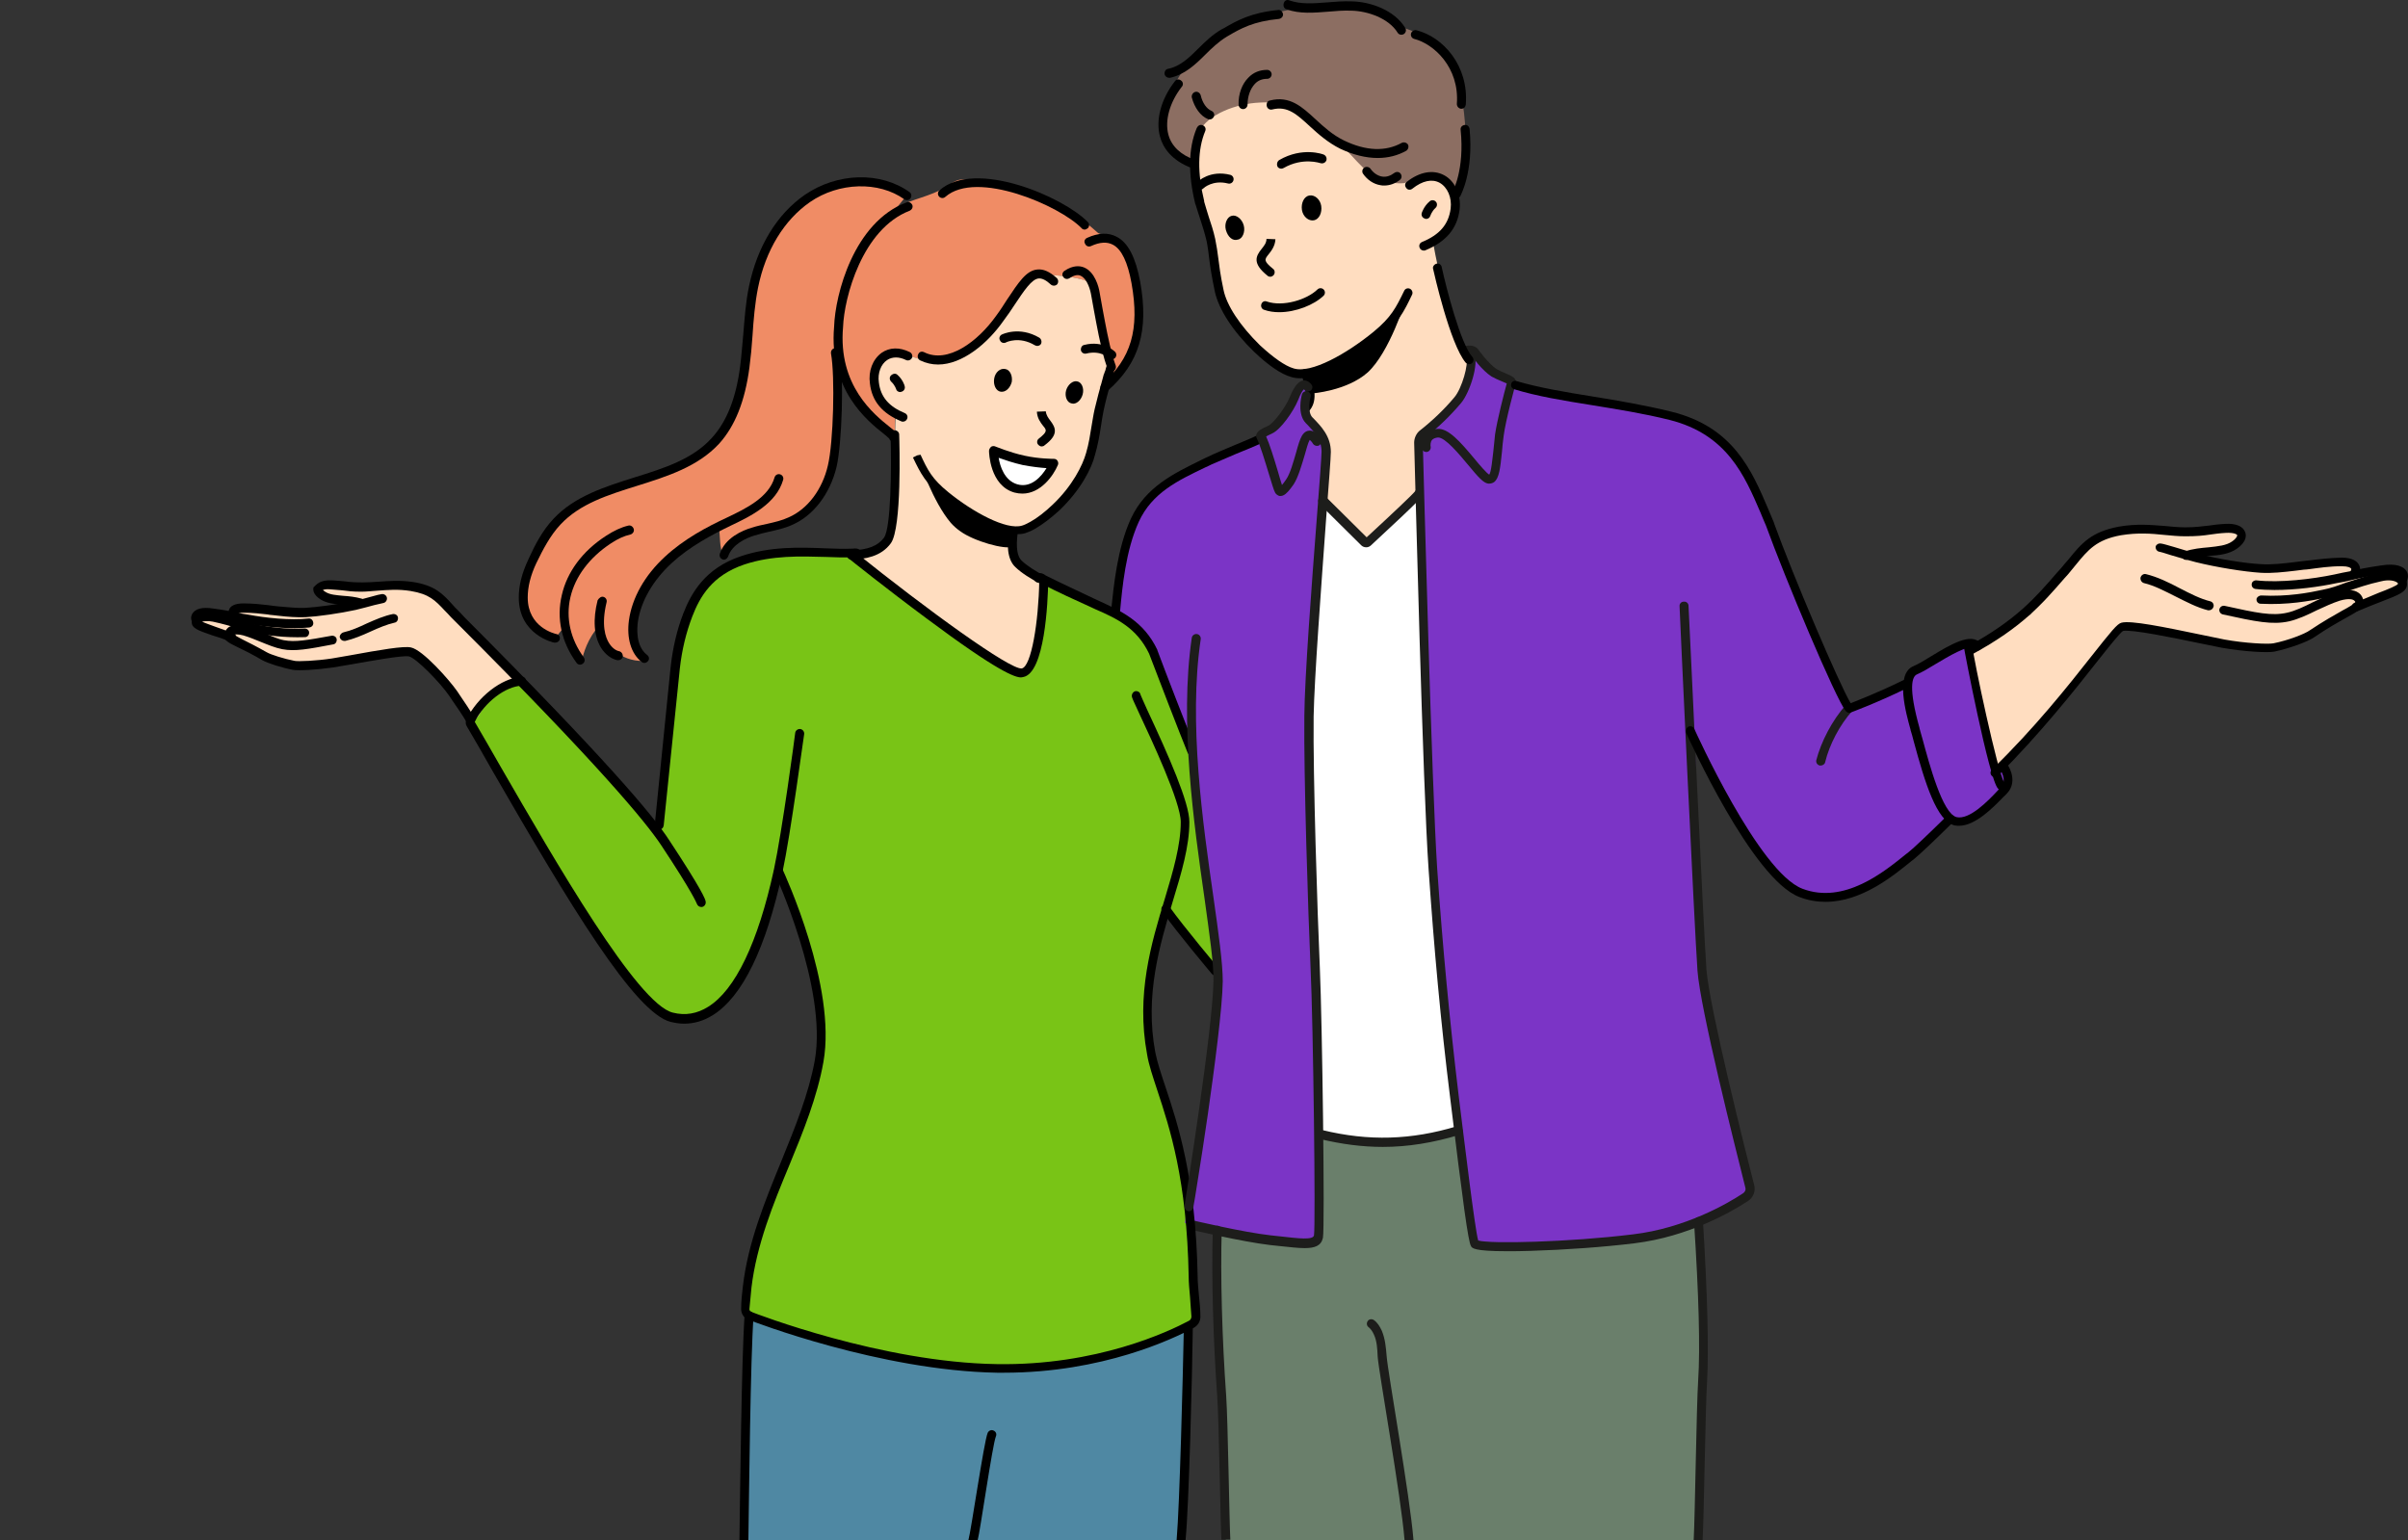 <?xml version="1.0" encoding="utf-8"?>
<!-- Generator: Adobe Illustrator 26.5.0, SVG Export Plug-In . SVG Version: 6.00 Build 0)  -->
<svg version="1.1" id="圖層_1" xmlns="http://www.w3.org/2000/svg" xmlns:xlink="http://www.w3.org/1999/xlink" x="0px" y="0px"
	 viewBox="0 0 699.5 447.5" style="enable-background:new 0 0 699.5 447.5;" xml:space="preserve">
<rect x="0" y="0" width="699.5" height="447.5" fill="#333333" stroke="none"/>
<style type="text/css">
	.st0{fill:#4F88A3;}
	.st1{fill:#79C416;}
	.st2{fill:#6A7F6B;}
	.st3{fill:#7B34C6;}
	.st4{fill:#FFDDC0;}
	.st5{fill-rule:evenodd;clip-rule:evenodd;fill:#8C6E62;}
	.st6{fill:#FFFFFF;}
	.st7{fill-rule:evenodd;clip-rule:evenodd;}
	.st8{fill:#1D1D1B;}
	.st9{fill:#F08C65;}
	.st10{fill-rule:evenodd;clip-rule:evenodd;fill:#FFFFFF;}
</style>
<g>
	<g>
		<g>
			<path class="st0" d="M217.6,382.2c0.1,0,0.1,0.1,0.2,0.1c2.1,0.8,38.3,14.7,71.8,15.3c27.1,0.5,47.3-8.2,54.8-11.9l0.9,0
				c-0.2,14.7-1.1,51.1-2.1,61.7H216.1C216.2,434.1,216.7,394.6,217.6,382.2L217.6,382.2z"/>
			<path class="st1" d="M145.6,200.6c1.6-1.3,4.9-1.5,6.9-2.3c0.4,0.5,1.6,1.9,3.9,4.1c1.1,1,2.2,2,3.3,3c1.2,1.1,1.5,2.4,2.6,3.5
				c2.6,2.6,5.9,6.2,8.5,9c1.3,1.4,2.9,1.8,4.1,3.3c1.2,1.5,2.5,3,3.7,4.5c1.3,1.5,2.6,3,3.9,4.4c0.6,0.7,1.3,1.4,1.9,2.1
				c0.5,0.5,1,1,1.5,1.5c1.3,1.5,2.2,3.3,3.6,4.8c0.4,0.4,1.1,1.1,1.8,0.9c0,0,0,0,0,0l3.4-33c0-0.2-0.1-0.5-0.1-0.7l0.2,0l1.2-11.6
				c0.5-5.3,1.7-10.4,3.7-15.3c2.5-6.4,6.5-12.7,15.9-15.8c8.3-2.8,16.7-2.3,24-1.9l-0.1,0.2c0,0,0.1,0,0.1,0c1.5,0,3,0.1,4.5,0.1
				c0.7,0,1.3,0,2,0.2c0.9,0.3,1.7,0.8,2.4,1.4c7.4,5.6,14.9,11.1,22.5,16.5c6.6,4.7,12.6,9.9,19.9,13.3c1,0.5,2.1,1,3.1,1.5
				c1.5,0.7,3.4,1.4,4.7,0.4c0.7-0.6,1-1.5,1.3-2.4c1.1-3.7,2-7.5,2.8-11.3c0.3-1.5,0.6-3.1,0.7-4.6c0.1-2.8-0.4-5.5-0.9-8.2
				c1.7,0.3,3.2,1.1,4.8,1.9c1.6,0.9,3.3,1.7,4.9,2.6c4.2,2.2,6.3,3.1,11.8,5.6c4.3,1.9,8.6,5.6,10.8,9.8c1.2,2.2,1.9,4.6,2.7,6.9
				c1.3,4.1,2.7,8.1,4,12.2c1,3,4.4,10.2,4.7,10.9c0.4,1.1,5.9,49.3,5.9,49.9c0,2.9,0.9,11.3,0.9,14.2c-2.3-0.6-6.9-8.4-8-10.5
				c-1.5-2.9-4.1-5-6.4-7.3c-3.6,12.2-7.2,25.9-4.3,41.6c2.1,11.4,11.5,26.1,12.2,64.8c0.1,3.3,0.7,8,0.9,11.7c0,1-0.5,1.9-1.4,2.4
				c-0.5,0.2-1.1,0.6-1.7,0.9c-7.4,3.7-27.7,12.3-54.8,11.9c-33.5-0.6-69.7-14.5-71.8-15.3c-0.1,0-0.1-0.1-0.2-0.1
				c-0.7-0.4-1.2-1.2-1.1-2c0.2-2.2,0.4-4.3,0.6-6.3c2.8-23.5,17.1-43.9,20.9-65.6c3.8-21.7-11.8-55.2-11.8-55.2l1-0.5
				c0-0.1-0.1-0.3-0.1-0.4c0-0.5,0.1-1,0.2-1.5c0.2-1,0.1-2-0.1-3c-0.4,2-0.7,3.9-1,5.4c-6.4,29.6-16.9,45.9-30.9,42.5
				c-12.6-3-42.1-58.9-58.4-86.7c0.3-0.8,2-2.4,2.4-3.1C140.8,203.2,143.3,202.4,145.6,200.6z"/>
		</g>
		<g>
			<path class="st2" d="M354.9,405.9c-1.1-16-1.7-35-1.3-48.4c5.6,1.2,10.4,2.2,15.6,2.8c8.4,1,13.4,2,13.9-1c0.1-0.4,0.1-1.8,0.2-4
				c0-2.9,0-7.2,0-12.4c0-3.1,0-6.5-0.1-10.1c0-1.2,0-2.3,0-3.4c6.9,1.7,14,2.5,21.1,2.4c4.6-0.1,9.3-0.5,13.5-2.2
				c1.5-0.6,3-1.3,4.6-1.4c0.2,0,0.4,0,0.5,0.1c0.1,0.1,0.1,0.2,0.2,0.4c1.4,8.6,2.9,17.3,4.3,26l0.3,0c0.5,3.2,1.7,6.8,2,7.2
				c0.8,1.5,25.9-0.6,45.4-2.9c6.8-0.8,13.1-1.7,18.4-3.8c1.2,18.8,1.8,36.1,1.2,46.1c-0.5,7.7-0.9,38.8-1.3,46.3H356.1
				C355.8,442,355.4,412.9,354.9,405.9z"/>
			<path class="st3" d="M324.3,175.8c0.6-6.7,1.8-16.7,5.4-24.6c4.5-9.6,13.3-13.2,21.8-17.3c3.5-1.7,10.6-4.4,14.7-6.3l0.2,0
				c-0.1-0.1-0.1-0.2-0.1-0.3c-0.1-0.2,0-0.5,0.2-0.6c1.9-0.9,8.2-7.8,9.5-11c2.5-6.3,4-3.2,4-3.2s-1.9,8.2,1.9,11.3
				c1.4,1.2,2.4,3,3,5l0.3,0l-0.3,0.2c0.2,0.7,0.3,1.4,0.3,2.2c0,0.4,0,1.2-0.1,2.3c-0.7,11.6-4.6,58.9-4.8,74.5
				c-0.2,17.1,1.1,57,1.8,73.1c0.4,9.3,0.9,32.8,1.1,51.6c0,3.6,0.1,7,0.1,10.1c0,5.1,0,9.4,0,12.4c0,2.2-0.1,3.6-0.2,4
				c-0.6,2.9-5.5,1.9-13.9,1c-5.2-0.6-13.5-2.3-19.1-3.6c-3.5-0.8-5.9-1.3-5.9-1.3l9.6-65.2c0.1-1.5,0.1-2.7,0-3.6
				c-0.7-19.8-5.8-40.3-6.3-61.4c-0.1-3.7,0-7.8-1.4-11.2c-1.2-2.8-3-5.3-4.3-8c-2.4-4.7-4.7-10.5-6.6-15.4c-1.9-4.9-3.8-9-8.5-11.1
				c-0.8-0.4-1.8-0.8-2.3-1.5l-0.2,0.1c0-0.1,0-0.2,0-0.4c-0.1-0.2-0.2-0.5-0.2-0.8C323.9,176.6,324.1,176.2,324.3,175.8z"/>
		</g>
		<path class="st4" d="M56.5,180.3c0.1-0.3,0.3-0.5,0.4-0.7c0.2-0.3,0.2-0.8,0.5-1.1c0.4-0.6,1.2-0.6,1.9-0.6c2.8,0,5.6,0.4,8.3,1
			c-0.3-0.7,0.3-1.6,1-1.9c0.8-0.3,1.6-0.2,2.5-0.1c5.6,0.7,11.2,1.5,16.8,1.5c5.6,0,11.1-0.9,16.2-3.2c-1.7-1-3.8-0.9-5.8-1
			c-2-0.1-4.2-0.5-5.3-2.1c-0.2-0.2-0.3-0.5-0.3-0.7c0-0.8,1-1,1.8-1.1c4,0,8,0.7,12.1,0.8c3.4,0,6.7-0.5,10.1-0.5
			c3.4,0,6.9,0.6,9.6,2.5c0.9,0.6,1.7,1.4,2.5,2.2c7.8,7.4,15.3,15.1,22.7,22.9c-3.6,1-6.8,3-9.4,5.4c-0.6,0.6-1.2,1.2-1.7,1.9
			c-0.9,1.4-1.4,3.2-2.9,3.7c-1-2.1-2.4-4.1-3.8-6c-0.8-1.2-1.7-2.4-2.6-3.5c-2.5-3.2-5.6-6-8.6-8.7c-0.7-0.6-1.4-1.2-2.2-1.6
			c-1.8-0.8-3.8-0.3-5.8,0l0.2,0c-5.7,0.7-14.6,2.5-17.9,3c-4.7,0.7-9.9,1-11.3,0.7c-3.1-0.6-7.1-1.8-8.5-2.7
			c-5.5-3.3-9.1-4.5-10.2-5.5c-3-1.1-6.1-2.2-9.1-3.3C57.1,181.4,56.3,180.9,56.5,180.3z"/>
		<path class="st5" d="M346.7,16.8c5.5-5.5,11-9,18.4-11.5c10.3-3.5,22.8-4.5,30.3-3.6c6.8,0.9,10.4,5.9,10.4,5.9
			s13.4,2.4,17.5,14.8c1.6,5.2,2.9,15.4,2.4,21.7c-0.8,8.8-3.7,12.9-3.7,12.9l-69.9-8.4c0,0-15.7-0.2-14.4-12.1
			C338.2,31.1,340.7,23,346.7,16.8z"/>
		<g>
			<path class="st6" d="M384.3,145.5c0,1.4,11.5,11.9,12.1,12.1c0.5,0.1,3.5-2.4,4-2.7c1.3-0.8,12.4-8.9,11.8-11.3
				c-0.2-0.7-0.1-3.8,0-4.5c0.2-1.7,3,88.7,4.6,112.5c1.7,25.6,3.8,46.3,6.2,65.7c0.8,6.4,0,5,0.8,11.1c-0.9,0.6-5,0.6-5.9,1.1
				c-7.5,4.6-11.3,2-20.1,2.2c-4.7,0.1-9.4-0.7-13.8-2.1c-0.1-19.5-1.2-37.4-1.7-48.4c-0.7-16.1-2-56-1.8-73.1
				C380.4,195.9,382.9,164.3,384.3,145.5z"/>
			<g>
				<path class="st3" d="M413.2,126.3c0.8-0.7,2-1.8,2.9-2.4c0.9-0.6,2-2,2.9-2.7c1.7-1.2,3.3-3.2,4.6-4.9c2.3-3,2.4-6.7,2.9-10.4
					c0.1-0.4,0.1-0.8,0.2-1.3c-0.2-0.2-0.3-0.4-0.4-0.7c-0.3-0.5-0.7-1.1-1-1.8c1.1-0.2,2.6-0.4,3.1,0.2c0,0,2.9,4.2,5.7,6
					c1.9,1.2,5.3,2,5.1,2.8c0,0,0,0.1,0,0.1c1.1,0.1,2.3,0.6,3.3,1.1c0.2,0.1,0.4,0.2,0.7,0.3c11.9,3.1,27.1,4.4,42.2,8.1
					c19.4,4.8,23.7,19.6,29,31.4c2.2,6,5.6,14.6,9.1,23.1c1.1,1.9,2,3.8,2.8,5.8c1.9,4.8,2.8,10.1,5.7,14.3c1.1,1.5,2.4,3.1,2.3,4.9
					c0,0,0,0.1,0,0.1c0.3,0.5,0.6,1,0.9,1.4c0.5,0.8,0.8,1.8,1.2,2.6c0.2,0.4,0.4,0.7,0.6,1c0.2,0.3,0.5,0.3,0.9,0.3
					c0.8,0,1.7-0.4,2.4-0.7c0.8-0.4,1.5-0.8,2.3-1.1c1.3-0.6,2.6-1.1,3.9-1.6c1.2-0.5,2.4-1,3.5-1.4c1-0.4,2-0.8,2.9-1.4
					c0.7-0.4,1.2-1,1.6-1.6c0.2-1.1,0.6-2.1,1.3-2.7c0-0.1,0.1-0.2,0.1-0.2l0.3-0.1c0.1-0.1,0.2-0.1,0.4-0.2
					c4.4-1.8,15.2-10.4,17.9-6.9l-2,1.2c0.3,2.2,1.5,6.7,2,8.8c0.3,1.1,0.6,2.3,0.8,3.4c0.2,1.2,0.4,2.3,0.5,3.5
					c0.7,4.7,1.9,9.3,3.2,13.8c0.5,1.9,0.8,3.9,1.4,5.8c0.6-0.6,1.2-1.2,1.7-1.7c0,0,3.2,4.2,0.3,7.2c-2.9,2.9-9.2,10.1-14.1,9
					c-0.5-0.1-1.1-0.4-1.6-0.8c-5.3,5.2-9.4,9.1-11.2,10.6c-6.1,4.9-18.7,15.9-32.1,10.9c-10.5-3.9-25.2-32.6-31.1-44.9
					c0.3,10.3,1.9,55,2.7,66.2c0.8,11.2,11.4,53.3,13.9,62.9c0.3,1.2-0.2,2.4-1.2,3.1c-2.5,1.6-7.5,4.6-14.2,7.3
					c-5.2,2.1-11.5,4-18.3,4.8c-19.4,2.4-45.4,2.9-46.2,1.5c-0.2-0.4-0.6-2.5-1.1-5.7c-0.7-4.4-1.5-10.8-2.4-18.1
					c-0.8-6.1-1.6-12.8-2.4-19.2c-2.4-19.4-4.4-40.1-6.2-65.7c-1.6-23.8-3.8-111.5-4.2-124c0-0.3,0-0.6,0.1-0.8
					C412.8,126.6,413,126.5,413.2,126.3z"/>
				<path class="st4" d="M365.9,29.8c3.4-0.2,7.2,0,9.9,1.4c3.5,1.6,5.8,4.9,10.1,7.8c5,3.4,8.8,9.4,13,12.1c4.3,2.7,9,2.1,9,2.1
					s10.4-3.9,12.5,0.4c0.9,1.9,3,6.1,2.1,9.3c-1.3,4.4-6.2,7.6-6.2,7.6s3.8,21.8,8.9,31.7c0.3,0.7,0.7,1.3,1,1.8
					c0.1,0.2,0.3,0.4,0.4,0.7c0,0.4-0.1,0.8-0.2,1.3c-0.6,3.7-0.7,7.4-2.9,10.4c-1.2,1.7-2.9,3.7-4.6,4.9c-0.9,0.6-2,2.1-2.9,2.7
					c-0.9,0.6-2.1,1.7-2.9,2.4c-0.3,0.2-0.4,0.4-0.6,0.5c-0.5,0.4-0.5,0.3-0.5,0.8c0,0.2,0.1,0.4,0.1,0.8c0.1,0.9,0,9-0.2,10.7
					c-0.1,0.7-0.2,3.8,0,4.5c0.6,2.4-10.4,10.5-11.8,11.3c-0.4,0.3-3.5,2.8-4,2.7c-0.6-0.2-12.2-10.6-12.1-12c0-0.9,0.1-2.3,0.3-3.9
					c0.3-2.8,0.6-6.2,0.7-7.8c0-0.1,0-0.2,0-0.4c0-1.1,0-2.3,0-3.4c0-1.1,0.1-1.4,0-2.5c-0.2-1.5-0.7-0.5-1.6-1.6
					c-1.1-1.4-3.3-4.8-4.4-6.2c0.4-3.7,2.2-11.5,2.2-11.5l-5.6,0.1c0,0-2.5-0.6-6.6-3.5c-3.4-2.6-8.4-7.1-11.3-11.6
					c-3.5-5.4-4.5-10.1-5-14.4c-0.4-3.6-1.3-9-1.3-9l-4.3-17.8c0,0-1.7-8,1.3-14.1C351,33.2,359.1,30.1,365.9,29.8z"/>
			</g>
		</g>
		<path d="M349.4,36.4c0.7,0.3,1,1,0.7,1.7c-2.2,5.3-2.3,12.1-0.3,20.3l0,0.2c0.4,1.5,0.9,2.9,1.3,4.3c0.7,2.1,1.4,4.2,1.9,6.5
			c0.4,2.1,0.7,3.8,0.9,5.6c0.3,2.3,0.6,4.9,1.5,9.1c0.9,4.6,4.8,10.5,10.6,16.2c3.9,3.6,7.3,6,9.7,6.7c5.1,1.7,15.6-4.3,23.3-10.6
			c5.2-4.3,6.5-7,8.9-11.9c0.3-0.7,1.1-0.9,1.7-0.6c0.6,0.3,0.9,1.1,0.6,1.7c-2.4,5-3.9,8.1-9.5,12.8c-6.8,5.6-16.4,11.5-22.9,11.5
			c-1,0-1.9-0.1-2.8-0.4c-2.8-0.8-6.4-3.2-10.7-7.3c-6.2-6-10.3-12.4-11.4-17.5c-0.9-4.3-1.3-6.9-1.6-9.3c-0.2-1.7-0.4-3.4-0.8-5.4
			c-0.5-2.1-1.1-4.1-1.8-6.2c-0.5-1.4-0.9-2.9-1.4-4.4l-0.1-0.2c-2.1-8.7-2-16.1,0.4-21.9C348,36.4,348.7,36.1,349.4,36.4z"/>
		<path d="M419.5,50.9c3.2,1.7,5,5.8,4.5,10c-0.7,5.5-3.9,9.3-9.9,11.8c-0.2,0.1-0.3,0.1-0.5,0.1c-0.5,0-1-0.3-1.2-0.8
			c-0.3-0.7,0-1.4,0.7-1.7c5.1-2.1,7.7-5.1,8.3-9.7c0.4-3.2-0.9-6.2-3.2-7.5c-2.2-1.2-5-0.6-7.9,1.7c-0.6,0.5-1.4,0.4-1.8-0.2
			c-0.5-0.6-0.4-1.4,0.2-1.8C412.4,49.9,416.3,49.2,419.5,50.9z"/>
		<path d="M415.3,58.5c0.5-0.5,1.4-0.4,1.8,0.1c0.5,0.5,0.4,1.4-0.1,1.8c-1.1,1-1.5,2.3-1.5,2.3c-0.2,0.6-0.7,0.9-1.2,0.9
			c-0.1,0-0.3,0-0.4-0.1c-0.7-0.2-1.1-0.9-0.9-1.6C413,61.9,413.6,59.9,415.3,58.5z"/>
		<path class="st7" d="M408.3,87.3c0,0-4.6,15-11,20.9c-6.1,5.4-16.2,6.1-16.2,6.1l-1.6-5.7c0,0,9.9-3.3,16.4-7.6
			C402,96.9,408.3,87.3,408.3,87.3z"/>
		<g>
			<path d="M378.2,109.1l-0.1-0.3c-0.2-0.7,0.2-1.4,0.9-1.6c0.7-0.2,1.4,0.2,1.6,0.9l0.1,0.3c1.1,4.3,2.2,8.3-0.6,11.2
				c-0.3,0.3-0.6,0.4-0.9,0.4c-0.3,0-0.7-0.1-0.9-0.4c-0.5-0.5-0.5-1.3,0-1.8C380,116.1,379.4,113.4,378.2,109.1z"/>
			<path d="M328.5,150.7c4.3-9.3,12.6-13.2,20.5-17.1c0.6-0.3,1.2-0.6,1.9-0.9c1.8-0.9,4.5-2,7.3-3.2c2.6-1.1,5.4-2.2,7.4-3.2
				c0.6-0.3,1.4,0,1.7,0.6c0.3,0.6,0,1.4-0.6,1.7c-2,1-4.8,2.1-7.5,3.2c-2.8,1.2-5.4,2.3-7.2,3.1c-0.6,0.3-1.2,0.6-1.9,0.9
				c-7.9,3.8-15.4,7.3-19.3,15.8c-3.8,8.3-4.8,19.2-5.4,25.7l-0.1,0.7c-0.1,0.7-0.6,1.2-1.3,1.2c0,0-0.1,0-0.1,0
				c-0.7-0.1-1.2-0.7-1.2-1.4l0.1-0.7C323.5,170.6,324.5,159.4,328.5,150.7z"/>
		</g>
		<path d="M370.5,69.5c-0.1,2-1.2,3.4-2,4.4c-1.2,1.5-1.5,1.9,1.3,4.2c0.6,0.4,0.6,1.3,0.2,1.8c-0.3,0.3-0.6,0.5-1,0.5
			c-0.3,0-0.6-0.1-0.8-0.3c-4.5-3.6-3.4-5.7-1.7-7.8c0.7-0.9,1.4-1.7,1.4-2.9"/>
		<path d="M368,87.6c4.7,1.6,11.6-0.5,14.7-3.5c0.5-0.5,1.3-0.5,1.8,0c0.5,0.5,0.5,1.3,0,1.8c-2.8,2.7-8.1,4.8-12.9,4.8
			c-1.5,0-3-0.2-4.4-0.7c-0.7-0.2-1-1-0.8-1.6C366.6,87.7,367.3,87.3,368,87.6z"/>
		<path d="M371.6,46.5c6.7-3.9,12.7-1.7,12.9-1.6c0.7,0.3,1,1,0.8,1.7c-0.3,0.7-1,1-1.7,0.8c-0.1,0-5.1-1.8-10.7,1.4
			c-0.2,0.1-0.4,0.2-0.7,0.2c-0.4,0-0.9-0.2-1.1-0.6C370.8,47.7,371,46.9,371.6,46.5z"/>
		<path d="M357.4,50.8c0.7,0.2,1.1,0.9,0.9,1.6c-0.2,0.7-0.9,1.1-1.6,0.9c-4.4-1.1-7,1.3-7.1,1.4c-0.3,0.3-0.6,0.4-0.9,0.4
			c-0.3,0-0.7-0.1-0.9-0.4c-0.5-0.5-0.5-1.3,0-1.8C348,52.7,351.5,49.3,357.4,50.8z"/>
		<path d="M424.3,37.7c-0.1-0.7,0.4-1.3,1.2-1.4c0.7-0.1,1.3,0.4,1.4,1.2c1.2,12.5-2.6,19.2-2.7,19.5c-0.2,0.4-0.7,0.6-1.1,0.6
			c-0.2,0-0.4-0.1-0.6-0.2c-0.6-0.4-0.8-1.1-0.5-1.8C422,55.6,425.5,49.4,424.3,37.7z"/>
		<path d="M411.5,8.8c7.6,1.9,15.2,10.2,14.3,21.6c-0.1,0.7-0.6,1.2-1.3,1.2c0,0-0.1,0-0.1,0c-0.7-0.1-1.2-0.7-1.2-1.4
			c0.8-10.7-6.8-17.5-12.4-18.9c-0.7-0.2-1.1-0.9-0.9-1.6C410.1,9,410.9,8.6,411.5,8.8z"/>
		<path d="M339.3,20c3.5-0.7,6.1-3.2,8.9-6c2-2,4.1-4,6.7-5.5l0.6-0.3c3.8-2.2,7.8-4.5,15.8-5.3c0.7-0.1,1.3,0.5,1.4,1.2
			c0.1,0.7-0.5,1.3-1.2,1.4c-7.4,0.7-11.1,2.8-14.7,4.9l-0.5,0.3c-2.3,1.4-4.3,3.3-6.2,5.2c-2.9,2.9-6,5.8-10.2,6.7
			c-0.1,0-0.2,0-0.3,0c-0.6,0-1.1-0.4-1.3-1C338.2,20.8,338.6,20.1,339.3,20z"/>
		<path d="M374.5,0.1c3.4,1.2,7,0.9,10.9,0.6c2.4-0.2,4.8-0.4,7.3-0.3c5.5,0.1,12.4,2.6,15.5,7.7c0.4,0.6,0.2,1.4-0.4,1.8
			c-0.2,0.1-0.4,0.2-0.7,0.2c-0.4,0-0.9-0.2-1.1-0.6c-2.6-4.2-8.7-6.3-13.4-6.4c-2.3-0.1-4.7,0.1-6.9,0.3c-4,0.3-8.1,0.7-12-0.7
			c-0.7-0.2-1-1-0.8-1.7C373.1,0.2,373.8-0.2,374.5,0.1z"/>
		<path d="M343.1,23.4c0.6,0.4,0.7,1.3,0.2,1.8c-3.5,4.5-5,9.8-3.9,13.9c0.9,3.4,3.6,5.9,7.8,7.4c0.7,0.2,1,1,0.8,1.7
			c-0.2,0.5-0.7,0.8-1.2,0.8c-0.1,0-0.3,0-0.4-0.1c-6.3-2.3-8.6-6.2-9.4-9.1c-1.4-4.9,0.3-11.1,4.3-16.2
			C341.7,23,342.5,22.9,343.1,23.4z"/>
		<path d="M368.9,29.2c5.8-1.5,9.4,1.9,13.3,5.5c2.4,2.2,4.9,4.5,8.2,6.1c6.4,3.1,12.1,3.3,16.8,0.7c0.6-0.3,1.4-0.1,1.8,0.5
			c0.3,0.6,0.1,1.4-0.5,1.8c-2.5,1.4-5.3,2.1-8.3,2.1c-3.4,0-7.1-0.9-10.9-2.7c-3.6-1.8-6.4-4.3-8.8-6.5c-3.8-3.5-6.5-6-10.9-4.9
			c-0.7,0.2-1.4-0.2-1.6-0.9C367.8,30,368.2,29.3,368.9,29.2z"/>
		<path d="M396.3,48.7c0.6-0.4,1.4-0.2,1.8,0.3c0.8,1.2,2.1,2.1,3.4,2.3c1.2,0.2,2.4-0.2,3.6-1.1c0.6-0.4,1.4-0.3,1.8,0.3
			c0.4,0.6,0.3,1.4-0.3,1.8c-1.4,1.1-3,1.6-4.5,1.6c-0.4,0-0.7,0-1.1-0.1c-2-0.3-3.9-1.6-5.1-3.4C395.6,49.9,395.7,49.1,396.3,48.7z
			"/>
		<path d="M347.2,26.7c0.7-0.2,1.4,0.3,1.6,1c0.5,2.2,1.7,3.9,3.1,4.5c0.7,0.3,1,1,0.7,1.7c-0.2,0.5-0.7,0.8-1.2,0.8
			c-0.2,0-0.3,0-0.5-0.1c-2.2-0.9-3.9-3.3-4.7-6.3C346.1,27.6,346.5,26.9,347.2,26.7z"/>
		<path d="M368.1,20.3c0.7,0,1.3,0.6,1.3,1.3c0,0.7-0.6,1.3-1.3,1.3c-1.5,0-2.7,0.5-3.6,1.5c-1.3,1.4-2.1,3.6-2.1,6
			c0,0.7-0.6,1.3-1.3,1.3c-0.7,0-1.3-0.6-1.3-1.3c-0.1-3.1,1-6,2.8-7.8C364.1,21,366,20.3,368.1,20.3z"/>
		<path class="st7" d="M357.8,62.7c1.3-0.4,3,0.9,3.5,2.8c0.5,1.9-0.4,3.9-1.7,4.1c-1.5,0.5-2.9-0.7-3.5-2.8
			C355.6,64.9,356.5,63,357.8,62.7z"/>
		<path class="st7" d="M380.3,56.8c1.6-0.3,3.2,1.1,3.5,3c0.3,2-0.6,3.9-2.1,4.2c-1.6,0.3-3.2-1.1-3.5-3
			C377.9,59,378.8,57.1,380.3,56.8z"/>
		<path class="st8" d="M536.2,204.8c0.5-0.5,1.3-0.6,1.8-0.1c0.5,0.5,0.6,1.3,0.1,1.8c-3.7,4.1-6.7,9.9-7.9,14.9
			c-0.1,0.6-0.7,1-1.3,1c-0.1,0-0.2,0-0.3,0c-0.7-0.2-1.1-0.8-1-1.5C529,215.5,532.2,209.3,536.2,204.8z"/>
		<path class="st8" d="M410.8,128.6c0.3,10.2,2.5,100.1,4.2,124.1c1.6,23.1,3.5,44,6.2,65.8c3.8,31.2,5.3,42.2,6.1,43.5
			c0.3,0.6,0.8,1.5,10.4,1.5c1.9,0,4.2,0,6.9-0.1c10-0.3,21.3-1.1,30.2-2.2c15.7-1.9,28.3-9.2,33-12.3c1.5-1,2.2-2.8,1.8-4.5
			c-2.2-8.5-13-51.5-13.9-62.7c-0.9-12.5-5.1-104.8-5.2-105.7c0-0.7-0.6-1.3-1.4-1.2c-0.7,0-1.3,0.6-1.2,1.4
			c0,0.9,4.3,93.2,5.2,105.8C493.9,293,504,333,507,345c0.2,0.7-0.1,1.3-0.7,1.7c-4.5,3-16.8,10.1-31.9,11.9
			c-18.7,2.3-41.5,2.8-45,1.8c-1-3.5-4.1-29.5-5.7-42.3c-2.6-21.7-4.6-42.6-6.2-65.6c-1.6-23.9-3.9-113.8-4.2-124
			c0-0.5,0.2-1,0.6-1.3c3.9-3,7.4-6.4,10.6-10.2c2.4-2.9,5.2-11.3,3.7-14.2c-0.3-0.6-1.1-0.9-1.8-0.5c-0.6,0.3-0.9,1.1-0.5,1.8
			c0.8,1.5-1.2,8.7-3.4,11.3c-3,3.6-6.5,6.9-10.2,9.8C411.4,126,410.8,127.3,410.8,128.6z"/>
		<path class="st8" d="M417.6,124.6c3.1-0.2,6.5,3.6,10.9,8.9c1.4,1.7,3.3,3.9,4.1,4.4c0.6-0.8,0.9-4.4,1.2-6.8
			c0.2-1.6,0.3-3.2,0.5-4.9c0.6-4.1,2.7-12.3,3.4-14.8c-0.4-0.2-1-0.4-1.4-0.6c-1-0.4-2.1-0.9-3-1.4c-2.8-1.8-5.6-5.7-6-6.3
			c-0.2-0.1-0.9-0.1-1.5,0c-0.7,0.2-1.4-0.3-1.5-1c-0.2-0.7,0.3-1.4,1-1.5c0.7-0.2,3-0.6,4.1,0.9c0,0,2.8,4,5.3,5.7
			c0.7,0.4,1.7,0.9,2.5,1.2c1.9,0.8,3.6,1.5,3.1,3.1c-0.2,0.6-2.9,10.5-3.5,15.1c-0.2,1.6-0.4,3.2-0.5,4.7c-0.5,4.8-0.8,7.5-2.2,8.7
			c-0.4,0.3-0.9,0.5-1.5,0.5c-0.1,0-0.2,0-0.3,0c-1.4-0.2-2.9-1.9-5.8-5.4c-2.5-3-6.7-8.1-8.8-8c-0.8,0.1-1.3,0.3-1.7,0.7
			c-0.5,0.6-0.5,1.6-0.4,2c0.1,0.7-0.4,1.4-1.1,1.5c-0.7,0.1-1.4-0.4-1.5-1.1c0-0.2-0.4-2.4,0.9-4
			C414.6,125.6,415.6,124.7,417.6,124.6z"/>
		<path class="st8" d="M346.3,354.5c0.1,0,14.7,3.5,22.9,4.4c1,0.1,1.9,0.2,2.8,0.3c5.3,0.6,9.4,1.1,9.7-0.3c0.5-2.8-0.2-61-1-77.9
			c-0.7-15.7-2-55.8-1.8-73.1c0.1-11.1,2.1-37.7,3.6-57.1c0.8-10.2,1.4-18.2,1.4-19.6c0-3.5-2.2-5.8-4.2-7.9l-0.4-0.4
			c-2.5-2.6-1.3-7.7-1.1-8.3c0.2-0.7,0.9-1.1,1.6-0.9c0.7,0.2,1.1,0.9,0.9,1.6c-0.3,1.1-0.8,4.5,0.5,5.9l0.4,0.4
			c2.1,2.2,5,5.1,5,9.7c0,1.6-0.6,9.2-1.4,19.8c-1.4,19.4-3.4,46-3.6,57c-0.2,17.3,1.1,57.3,1.8,73c0.7,16,1.5,75.4,0.9,78.5
			c-0.5,2.3-2.3,3-5.3,3c-1.9,0-4.4-0.3-7.3-0.6c-0.9-0.1-1.8-0.2-2.8-0.3c-8.4-1-22.6-4.4-23.2-4.5c-0.7-0.2-1.1-0.9-1-1.6
			C345,354.8,345.6,354.4,346.3,354.5z"/>
		<path class="st8" d="M368.4,123.7L368.4,123.7c1.5-0.7,5-5.2,6.3-8.4c1.3-3.2,2.6-4.7,4.1-4.8c1.1,0,1.9,0.8,2.3,1.4
			c0.3,0.6,0.1,1.4-0.6,1.7c-0.6,0.3-1.3,0.1-1.7-0.5c-0.3,0.2-0.9,1-1.7,3.1c-1.4,3.4-5.1,8.6-7.5,9.7l-0.2,0.1
			c-0.8,0.4-1.3,0.6-1.6,0.8c1,2.2,2.3,6.4,3.4,10.1c0.4,1.5,0.9,3,1.2,4c0.3-0.3,0.7-0.9,1.2-1.6c1.2-1.7,2.1-5.1,2.9-7.8
			c0.6-2.2,1.1-3.9,1.7-4.9c0.7-1.2,1.6-1.5,2.3-1.5c1.7,0,2.9,1.9,3.2,2.5c0.3,0.6,0.1,1.4-0.5,1.8c-0.6,0.3-1.4,0.1-1.8-0.5
			c-0.2-0.4-0.7-0.9-0.9-1.1c0,0-0.1,0.1-0.1,0.1c-0.4,0.7-0.9,2.5-1.4,4.3c-0.9,3-1.9,6.5-3.2,8.5c-1.2,1.7-2.1,2.8-3,3.2
			c-0.2,0.1-0.5,0.2-0.8,0.2c-0.2,0-0.4,0-0.6-0.1c-0.4-0.2-0.8-0.5-1-0.9c-0.4-0.7-0.9-2.5-1.8-5.4c-1.1-3.6-2.6-8.6-3.5-10.3
			c-0.2-0.4-0.3-0.8-0.1-1.3C365.4,125.2,366.3,124.6,368.4,123.7z"/>
		<path class="st8" d="M383.3,144.6c-0.5,0.5-0.5,1.3,0,1.8l12.1,12c0.4,0.4,0.9,0.6,1.5,0.6c0.5,0,1-0.2,1.4-0.6
			c15.1-14,15.1-14.3,15.1-15c0-0.7-0.6-1.3-1.3-1.3c-0.5,0-0.9,0.3-1.1,0.7c-0.7,0.9-6.3,6.2-14,13.3l-11.8-11.7
			C384.7,144.1,383.8,144.1,383.3,144.6z"/>
		<path class="st8" d="M399.1,387.7c-0.4-0.9-0.9-1.6-1.5-2.1c-0.6-0.4-0.7-1.2-0.3-1.8c0.4-0.6,1.2-0.7,1.8-0.3
			c1,0.7,1.7,1.8,2.3,3.1c1,2.4,1.2,4.9,1.4,7.3c0.3,4.5,6.8,40.8,7.8,53.5h-2.6c-1-12.7-7.5-48.8-7.8-53.3
			C400.1,391.9,400,389.6,399.1,387.7z"/>
		<path class="st8" d="M384.1,328.3c13.5,3.3,25.9,2.9,39.1-1.1c0.7-0.2,1.4,0.2,1.6,0.9c0.2,0.7-0.2,1.4-0.9,1.6
			c-7.6,2.3-14.9,3.5-22.2,3.5c-6,0-12-0.8-18.3-2.3c-0.7-0.2-1.1-0.9-1-1.6C382.8,328.5,383.5,328.1,384.1,328.3z"/>
		<path d="M417.3,76.6c0.7-0.2,1.4,0.3,1.5,1c1.3,5.9,5.4,22.1,8.9,26.1c0.5,0.5,0.4,1.4-0.1,1.8c-0.2,0.2-0.5,0.3-0.8,0.3
			c-0.4,0-0.7-0.2-1-0.4c-4.6-5.4-9.3-26.4-9.5-27.3C416.1,77.5,416.6,76.8,417.3,76.6z"/>
		<path class="st4" d="M572.3,189c0.3,2.2,1.5,6.7,2,8.8c0.3,1.1,0.6,2.3,0.8,3.4c0.2,1.2,0.4,2.3,0.5,3.5c0.7,4.7,1.9,9.3,3.2,13.8
			c0.5,1.9,0.8,3.9,1.4,5.8c0.6-0.6,1.2-1.2,1.7-1.7c16.6-16.7,25.4-32.6,32.3-38.5l-0.3-0.2c1.4-0.7,2.7-1.8,4.3-1.6
			c0.2,0,1.7,0,3.6,0.2c1.1,0.1,2.3,0.3,3.6,0.6c0.5,0.1,1.1,0.2,1.9,0.3c7,1.3,15.2,3.1,18.8,3.7c6.2,1.1,13,1.4,14.7,1.1
			c4.1-0.8,9.2-2.7,11.1-4c6.4-4.3,10.8-6.3,12.7-7.7l0.1,0c9.4-4,13.5-4.8,13.4-6.7c0-0.5-0.2-0.9-0.6-1.3l0.4,0
			c1.1-1.9-0.4-3.8-6.1-2.9c-3.3,0.5-5.1,0.9-7.2,1.3c-0.1-0.2-0.2-0.5-0.3-0.8c0.4-1.3-0.5-2.3-2.5-2.7c0,0-0.1,0-0.1,0
			c0,0,0,0-0.1,0c-0.3,0-0.5-0.1-0.8-0.1c-3.7-0.3-8.3,0.5-11.8,0.9c-4,0.4-8,0.6-11.9,0.4c-7.1-0.3-14.2-1.4-21-3.5
			c-0.1,0-0.3-0.1-0.4-0.1c5-1.5,10.2-0.6,13.6-3c3.5-2.4,2.3-5.2-2.6-4.8c-4.9,0.3-6.3,1-11.7,1c-5.9,0-11.3-1.6-19-0.2
			c-9,1.6-10.9,5.8-16.1,11.8c-1.5,1.7-8.3,10.4-8.3,10.4c0,0-1.8,2.3-1.8,2.3l-15.3,9.1L572.3,189C572.3,189,572.3,189,572.3,189z
			 M687,168.8l0.4,0C687.3,168.9,687.2,168.9,687,168.8C687.1,168.9,687.1,168.9,687,168.8z"/>
		<path d="M440.5,110.7c6.4,1.9,14.1,3.2,22.2,4.5c7.4,1.2,15.1,2.5,22.8,4.4c18,4.4,23.4,17.1,28.2,28.4c0.5,1.3,1.1,2.5,1.6,3.8
			c0,0,0,0.1,0,0.1c5.7,15.7,18.9,46.7,22.3,52.4c2.2-0.9,8.2-3.2,15.1-6.6c0.6-0.3,1.4-0.1,1.7,0.6c0.3,0.6,0.1,1.4-0.6,1.7
			c-8.8,4.3-16.2,7-16.2,7c-0.1,0.1-0.3,0.1-0.4,0.1c-0.4,0-0.7-0.2-1-0.5c-2.9-3.4-17.8-39-23.2-53.9c-0.5-1.2-1.1-2.5-1.6-3.8
			c-4.6-10.7-9.7-22.7-26.4-26.9c-7.6-1.9-15.3-3.1-22.6-4.3c-8.2-1.3-16-2.6-22.5-4.6c-0.7-0.2-1.1-0.9-0.9-1.6
			C439.1,110.9,439.8,110.5,440.5,110.7z"/>
		<path d="M571.6,187.8c14.1-7.7,19.6-14.1,26-21.5l1-1.1c0.8-1,1.6-1.9,2.3-2.7c3.8-4.7,6.6-8,14.6-9.5c5.2-0.9,9.3-0.5,13.3-0.2
			c2,0.2,4,0.4,6,0.4c3.1,0,4.8-0.3,6.8-0.5c1.4-0.2,2.8-0.4,4.8-0.5c3.1-0.2,5.2,0.7,5.8,2.4c0.3,0.8,0.6,2.7-2.4,4.8
			c-2.3,1.6-5.1,1.9-8,2.1c-2.1,0.2-4.3,0.4-6.3,1.1c-0.7,0.2-1.4-0.1-1.6-0.8c-0.2-0.7,0.1-1.4,0.8-1.6c2.3-0.8,4.7-1,6.9-1.2
			c2.7-0.3,5.1-0.5,6.8-1.7c1.3-0.9,1.5-1.6,1.5-1.8c-0.1-0.3-1-0.8-3.2-0.7c-1.9,0.1-3.3,0.3-4.7,0.5c-2,0.3-3.8,0.5-7.1,0.5
			c-2.1,0-4.1-0.2-6.2-0.4c-3.8-0.4-7.7-0.7-12.6,0.1c-7.1,1.3-9.5,4.2-13.1,8.6c-0.7,0.9-1.5,1.8-2.3,2.8l-1,1.1
			c-6.6,7.6-12.3,14.2-26.8,22.1c-0.2,0.1-0.4,0.2-0.6,0.2c-0.5,0-0.9-0.2-1.1-0.7C570.8,188.9,571,188.2,571.6,187.8z"/>
		<g>
			<path d="M627.7,157.9c0.8,0.1,2,0.5,3.8,1c1.9,0.6,4.3,1.3,7,2c5.9,1.5,13.8,2.8,18.4,3c3,0.2,6.4-0.2,9.7-0.6
				c0.8-0.1,1.6-0.2,2.4-0.3c0.5-0.1,1.2-0.1,1.9-0.2c2.3-0.3,5.7-0.7,9.3-0.8c3.2,0,4.5,1.1,5,2c0.6,1,0.5,2.2-0.2,3.4
				c-0.2,0.4-0.7,0.6-1.1,0.6c-0.2,0-0.5-0.1-0.7-0.2c-0.6-0.4-0.8-1.2-0.4-1.8c0.1-0.2,0.3-0.6,0.2-0.8c-0.2-0.3-0.9-0.7-2.8-0.7
				c-3.5,0-6.7,0.5-9,0.8c-0.8,0.1-1.5,0.2-2,0.2c-0.8,0.1-1.6,0.2-2.4,0.3c-3.4,0.4-6.9,0.8-10.1,0.6c-4.8-0.3-12.9-1.6-18.9-3.1
				c-2.7-0.7-5.1-1.4-7.1-2c-1.6-0.5-2.8-0.9-3.4-1c-0.7-0.1-1.2-0.8-1.1-1.5C626.3,158.3,626.9,157.8,627.7,157.9z"/>
			<path d="M655.4,168.6c6.9,0.8,16.5-0.4,22.7-1.7c1.8-0.4,3.2-0.7,4.4-0.9c3-0.7,4.9-1.1,9-1.7c4.8-0.8,6.7,0.4,7.5,1.5
				c0.7,1,0.6,2.2,0,3.3c-0.4,0.6-1.2,0.8-1.8,0.4c-0.6-0.4-0.8-1.2-0.4-1.8c0.1-0.1,0.2-0.4,0.1-0.5c-0.3-0.4-1.6-0.9-4.9-0.4
				c-4,0.6-5.8,1-8.8,1.7c-1.2,0.3-2.6,0.6-4.4,0.9c-5.1,1.1-11.9,2-18.1,2c-1.9,0-3.8-0.1-5.5-0.3c-0.7-0.1-1.2-0.7-1.1-1.4
				C654.1,169.1,654.7,168.6,655.4,168.6z"/>
			<path d="M656.9,173c7.5,0.4,13.9-0.8,18-1.7c2.1-0.4,4.1-1.1,6.5-2c2.8-0.9,6-2,9.7-2.9c2.7-0.6,5.3-0.3,6.8,0.8
				c0.8,0.6,1.3,1.4,1.3,2.4c0.1,2.3-2.3,3.2-7.5,5.2c-1.8,0.7-4.1,1.6-6.7,2.7c-0.2,0.1-0.3,0.1-0.5,0.1c-0.5,0-1-0.3-1.2-0.8
				c-0.3-0.7,0-1.4,0.7-1.7c2.7-1.1,5-2,6.8-2.8c2.9-1.1,5.6-2.2,5.8-2.7c0-0.1,0-0.2-0.3-0.4c-0.7-0.5-2.4-0.9-4.7-0.3
				c-3.7,0.8-6.8,1.9-9.5,2.8c-2.4,0.8-4.6,1.6-6.8,2c-4.3,0.9-10.8,2.1-18.6,1.7c-0.7,0-1.3-0.6-1.2-1.4
				C655.6,173.5,656.2,173,656.9,173z"/>
		</g>
		<path d="M607.5,190.7c5.8-7.3,7.5-9.5,8.8-9.8c2.7-0.7,12.1,1.2,23.1,3.5c2.8,0.6,5.3,1.1,6.8,1.4c6.1,1.1,12.7,1.4,14.2,1.1
			c4.1-0.8,9.1-2.7,10.6-3.8c3.9-2.6,7.1-4.4,9.4-5.7c1.7-0.9,3.4-1.9,3.8-2.4c0-0.3-0.2-0.4-0.4-0.6c-0.3-0.2-1.3-0.7-4.1,0.1
			c-2.2,0.7-4.5,1.8-6.7,2.8c-2.6,1.3-5.4,2.6-8,3.2c-4.9,1.1-9.7,0.1-19.3-2c-0.7-0.2-1.1-0.8-1-1.5c0.2-0.7,0.8-1.1,1.5-1
			c9.5,2.1,13.8,3,18.2,2c2.3-0.5,4.8-1.7,7.4-3c2.3-1.1,4.6-2.2,7-3c2.7-0.8,4.9-0.8,6.3,0.2c0.9,0.6,1.4,1.6,1.5,2.7
			c0.1,1.7-1.5,2.6-5.1,4.6c-2.3,1.3-5.4,3-9.2,5.6c-2,1.4-7.4,3.3-11.6,4.2c-2,0.4-8.9,0-15.2-1.1c-1.6-0.3-4-0.8-6.9-1.4
			c-7.2-1.5-19.3-4-21.9-3.5c-0.9,0.6-4.1,4.6-7.5,8.9c-6.6,8.4-16.7,21.1-28.8,33.2c-0.3,0.3-0.6,0.4-0.9,0.4
			c-0.3,0-0.7-0.1-0.9-0.4c-0.5-0.5-0.5-1.3,0-1.8C590.9,211.7,600.9,199.1,607.5,190.7z"/>
		<path d="M490.5,211.1c0.7-0.3,1.4,0,1.7,0.7c0.2,0.4,18.7,41.6,31.4,46.4c12.1,4.6,23.7-4.9,30-10l0.9-0.7
			c1.6-1.3,5.3-4.8,11.1-10.5c0.5-0.5,1.3-0.5,1.8,0c0.5,0.5,0.5,1.3,0,1.8c-6,5.9-9.6,9.3-11.3,10.7l-0.9,0.7
			c-5.4,4.4-14.5,11.8-24.9,11.8c-2.5,0-5-0.4-7.6-1.4c-13.7-5.2-32.1-46-32.9-47.7C489.6,212.2,489.9,211.4,490.5,211.1z"/>
		<path d="M623.4,166.8c3.3,0.8,6.6,2.4,9.8,4.1c2.9,1.5,6,3.1,8.9,3.8c0.7,0.2,1.1,0.9,0.9,1.6c-0.2,0.6-0.7,1-1.3,1
			c-0.1,0-0.2,0-0.3,0c-3.2-0.8-6.4-2.5-9.4-4c-3.2-1.6-6.2-3.2-9.2-3.9c-0.7-0.2-1.1-0.9-1-1.6C622,167.1,622.7,166.6,623.4,166.8z
			"/>
		<path d="M571.7,186.7c0.7,0,1.3,0.6,1.3,1.3c0.2,3,7.4,36.9,9.2,39.3c0.5,0.5,0.5,1.3,0,1.8c-0.3,0.3-0.6,0.4-0.9,0.4
			s-0.7-0.1-0.9-0.4c-2.6-2.6-9.9-40.7-9.9-41.1C570.4,187.3,571,186.7,571.7,186.7z"/>
		<path d="M555.9,193.5c1.2-0.5,3.1-1.6,5-2.8c5.6-3.4,11.9-7.2,14.5-3.7c0.4,0.6,0.3,1.4-0.3,1.8c-0.6,0.4-1.4,0.3-1.8-0.3
			c-1.1-1.6-7.8,2.5-11,4.4c-2.1,1.3-4,2.4-5.4,3c-1.5,0.6-2.6,3.8,0.7,15.6l0,0.1c0.3,0.9,0.5,2,0.9,3.2c1.9,7,5.8,21.7,9.9,22.6
			c3.7,0.8,9-4.6,11.8-7.6c0.4-0.4,0.7-0.8,1-1.1c2.1-2.1-0.3-5.3-0.4-5.5c-0.4-0.6-0.3-1.4,0.2-1.8c0.6-0.4,1.4-0.3,1.8,0.2
			c1.4,1.8,3.1,5.9,0.2,8.9c-0.3,0.3-0.6,0.7-1,1c-3.1,3.2-8.2,8.4-12.9,8.4c-0.4,0-0.9,0-1.3-0.1c-5.2-1.2-8.6-12.3-11.9-24.5
			c-0.3-1.2-0.6-2.3-0.9-3.2l0-0.1C553.7,207.3,550.4,195.7,555.9,193.5z"/>
		<g>
			<path d="M345.2,384.4c0.7,0,1.3,0.6,1.3,1.3c-0.2,14.7-1.1,51.1-2.1,61.7h-2.6c0.9-10.6,1.8-47.1,2.1-61.8
				C344,385,344.5,384.4,345.2,384.4z"/>
			<path d="M217.7,380.9c0.7,0.1,1.2,0.7,1.2,1.4c-0.9,12.3-1.3,51.8-1.5,65.2h-2.6c0.2-13.5,0.6-53,1.5-65.4
				C216.3,381.4,217,380.8,217.7,380.9z"/>
		</g>
		<path d="M337.9,263.1c0.6-0.4,1.4-0.3,1.8,0.3c4.2,5.9,14.2,17.8,14.3,17.9c0.5,0.5,0.4,1.4-0.2,1.8c-0.2,0.2-0.5,0.3-0.8,0.3
			c-0.4,0-0.7-0.2-1-0.5c-0.4-0.5-10.2-12.1-14.4-18.1C337.2,264.3,337.3,263.5,337.9,263.1z"/>
		<path d="M215.8,373.7c1.5-12.8,6.4-24.7,11.1-36.2c4.1-10.1,8-19.6,9.8-29.5c3.7-21.1-11.6-54.1-11.7-54.4c-0.3-0.6,0-1.4,0.6-1.7
			c0.6-0.3,1.4,0,1.7,0.6c0.6,1.4,15.8,34.1,11.9,56c-1.8,10.2-5.9,20.3-9.9,30c-4.7,11.3-9.5,23.1-11,35.5c-0.2,1.9-0.4,4-0.6,6.3
			c0,0.3,0.1,0.6,0.5,0.8c1.5,0.6,38,14.7,71.3,15.2c29.1,0.5,50.1-9.5,55.9-12.6c0.4-0.2,0.7-0.7,0.7-1.2c-0.1-1.7-0.3-3.7-0.4-5.6
			c-0.2-2.2-0.4-4.3-0.4-6.1c-0.5-28-5.5-43.1-9.1-54c-1.3-4-2.5-7.4-3-10.6c-3.2-17.3,1.2-32.1,5.2-45.2c2.4-8,4.6-15.5,4.6-22.2
			c0-5.8-8.5-23.9-12.1-31.6c-1.7-3.6-2-4.4-2.1-4.8c-0.1-0.7,0.3-1.4,1-1.6c0.7-0.1,1.4,0.3,1.5,1c0.1,0.3,1,2.3,1.9,4.3
			c6.4,13.7,12.3,27.1,12.3,32.7c0,7.1-2.3,14.8-4.8,23c-3.8,12.8-8.2,27.3-5.1,43.9c0.6,3,1.7,6.3,3,10.2
			c3.5,10.5,8.8,26.4,9.3,54.8c0,1.7,0.2,3.8,0.4,5.9c0.2,1.9,0.4,3.9,0.4,5.7c0.1,1.5-0.7,2.8-2,3.5c-5.8,3.1-26.4,13-55,13
			c-0.7,0-1.4,0-2.1,0c-33.8-0.6-70.7-14.8-72.2-15.4c-0.1,0-0.2-0.1-0.3-0.1c-1.2-0.6-1.9-1.9-1.8-3.3
			C215.3,377.8,215.6,375.6,215.8,373.7z"/>
		<path d="M96.5,168.6c1.6,0.1,2.7,0.2,3.7,0.3c1.5,0.2,2.8,0.3,5.2,0.3c1.5,0,3-0.1,4.5-0.2c2.9-0.2,6.2-0.5,10.2,0.1
			c6.2,1,8.5,3.4,11.3,6.5c0.5,0.6,1.1,1.2,1.7,1.8c0.4,0.4,1,1,1.8,1.9c40.9,41,55,57.8,59.5,64.8c9.5,14.4,10.6,17.3,10.6,17.9
			c0.1,0.7-0.4,1.4-1.1,1.5c-0.1,0-0.1,0-0.2,0c-0.6,0-1.1-0.4-1.3-1c-0.1-0.2-1.1-3-10.3-16.9c-4.5-6.8-18.4-23.6-59.2-64.4
			c-0.8-0.8-1.5-1.5-1.9-1.9c-0.6-0.7-1.2-1.3-1.8-1.9c-2.8-3-4.5-4.8-9.9-5.7c-3.7-0.6-6.7-0.3-9.6-0.1c-1.6,0.1-3.2,0.3-4.8,0.3
			c-2.5,0-4-0.2-5.5-0.4c-1-0.1-2.1-0.2-3.6-0.3c-1.1-0.1-1.7,0.1-2,0.2c0.1,0.1,0.4,0.4,0.8,0.6c1.3,0.8,3.1,0.9,5.1,1.1
			c1.6,0.1,3.5,0.3,5.3,0.8c0.7,0.2,1.1,0.9,0.9,1.6c-0.2,0.7-0.9,1.1-1.6,0.9c-1.6-0.5-3.2-0.6-4.8-0.7c-2.3-0.2-4.5-0.4-6.3-1.5
			c-2.4-1.5-2.3-3-2.1-3.6C91.9,169.9,92.8,168.4,96.5,168.6z"/>
		<path d="M70.7,175.3c2.8,0,5.4,0.3,7.1,0.5c0.6,0.1,1.1,0.1,1.5,0.2c0.6,0.1,1.2,0.1,1.9,0.2c2.5,0.2,5.1,0.5,7.4,0.4
			c3.5-0.2,9.6-1,14.1-2c2-0.4,3.9-0.9,5.3-1.3c1.3-0.4,2.3-0.6,2.9-0.7c0.7-0.1,1.4,0.4,1.5,1.1c0.1,0.7-0.4,1.4-1.1,1.5
			c-0.5,0.1-1.4,0.3-2.6,0.6c-1.5,0.4-3.3,0.9-5.4,1.4c-4.6,1-10.9,1.9-14.5,2.1c-2.5,0.1-5.2-0.1-7.8-0.4c-0.6-0.1-1.2-0.1-1.8-0.2
			c-0.4,0-0.9-0.1-1.5-0.2c-1.8-0.2-4.2-0.5-6.9-0.5c-1,0-1.5,0.2-1.8,0.3c0,0,0,0,0,0c0.4,0.6,0.3,1.4-0.3,1.8
			c-0.2,0.2-0.5,0.2-0.7,0.2c-0.4,0-0.8-0.2-1.1-0.6c-0.6-0.9-0.7-1.9-0.3-2.7C66.9,176.2,68,175.3,70.7,175.3z"/>
		<path d="M62,176.8c3.1,0.4,4.5,0.7,6.9,1.2c0.9,0.2,2,0.4,3.4,0.6c4.7,0.9,12.1,1.7,17.3,1.1c0.7-0.1,1.3,0.4,1.4,1.2
			c0.1,0.7-0.4,1.3-1.2,1.4c-1.3,0.1-2.7,0.2-4.2,0.2c-4.7,0-10-0.6-13.9-1.3c-1.4-0.3-2.5-0.5-3.4-0.6c-2.3-0.4-3.7-0.7-6.7-1.1
			c-2.1-0.3-3-0.1-3.4,0.1c0.3,0.6,0.1,1.3-0.4,1.7c-0.6,0.4-1.4,0.3-1.8-0.3c-0.6-0.9-0.6-1.8-0.2-2.6
			C56.7,176.8,58.8,176.3,62,176.8z"/>
		<path d="M56.7,179c1.4-1.1,3.8-1.1,5.6-0.7c2.9,0.6,5.3,1.3,7.5,1.9c1.8,0.5,3.4,1,5,1.3c3.2,0.6,8,1.4,13.7,1.1
			c0.7,0,1.3,0.5,1.3,1.2c0,0.7-0.5,1.3-1.2,1.3c-6,0.2-11-0.5-14.3-1.2c-1.7-0.3-3.4-0.8-5.2-1.4c-2.1-0.6-4.5-1.3-7.3-1.9
			c-1.5-0.3-2.6-0.1-3.1,0c0.8,0.4,2.3,0.9,3.9,1.5c1.4,0.5,3.2,1.1,5.2,1.9c0.7,0.2,1,1,0.8,1.7c-0.2,0.5-0.7,0.8-1.2,0.8
			c-0.2,0-0.3,0-0.5-0.1c-2-0.8-3.8-1.4-5.2-1.8c-4.3-1.5-6.1-2.1-6-4C55.7,180.1,56.1,179.4,56.7,179z"/>
		<path d="M66.3,182.3c1.1-0.8,2.9-0.9,5.2-0.3c1.9,0.5,3.7,1.3,5.4,2c2,0.8,3.9,1.7,5.6,2c3.3,0.6,6.6,0,13.8-1.3
			c0.7-0.1,1.4,0.3,1.5,1c0.1,0.7-0.3,1.4-1,1.5c-7.4,1.4-11.1,2.1-14.8,1.4c-2.1-0.4-4.2-1.3-6.2-2.1c-1.7-0.7-3.4-1.4-5.1-1.9
			c-1.5-0.4-2.4-0.3-2.8-0.2c0.5,0.3,1.5,0.8,2.4,1.3c1.8,0.9,4.2,2.1,7.2,3.8c1.2,0.7,5,1.9,8.1,2.5c1.1,0.2,6.2,0,10.8-0.7
			c1.2-0.2,3-0.5,5.2-0.9c8.8-1.6,15.7-2.8,17.8-2.3c3.4,0.7,11.1,9.4,13.4,12.7l0.8,1.2c1.3,1.9,2.8,4.1,4.2,6.5
			c0.4,0.6,0.2,1.4-0.4,1.8c-0.2,0.1-0.4,0.2-0.7,0.2c-0.4,0-0.9-0.2-1.1-0.6c-1.4-2.4-2.9-4.5-4.2-6.4l-0.8-1.2
			c-2.7-4-9.8-11.2-11.8-11.6c-1.8-0.4-11.5,1.4-16.7,2.3c-2.2,0.4-4.1,0.7-5.3,0.9c-4.8,0.7-10.2,1-11.7,0.7
			c-3.2-0.6-7.3-1.9-8.9-2.8c-2.9-1.7-5.3-2.9-7-3.7c-2.9-1.4-4.2-2.1-4.1-3.5C65.3,183.5,65.7,182.8,66.3,182.3z"/>
		<path d="M99.8,183.7c2.2-0.5,4.5-1.5,6.8-2.6c2.5-1.1,5-2.2,7.5-2.7c0.7-0.1,1.4,0.3,1.5,1c0.1,0.7-0.3,1.4-1,1.5
			c-2.2,0.5-4.6,1.5-7,2.6c-2.4,1.1-4.8,2.1-7.3,2.7c-0.1,0-0.2,0-0.3,0c-0.6,0-1.1-0.4-1.3-1C98.6,184.6,99.1,183.9,99.8,183.7z"/>
		<path d="M135.5,209c-0.3,0.6-0.3,1.4,0.1,2c2.3,3.9,4.9,8.4,7.6,13.2c22.1,38.3,41.2,70.2,51.7,72.7c1.3,0.3,2.6,0.5,3.8,0.5
			c2.9,0,5.7-0.8,8.4-2.5c8.6-5.4,15.4-19.4,20.2-41.5c2.4-11.2,6.2-39.8,6.3-40.1c0.1-0.7-0.4-1.4-1.1-1.5
			c-0.7-0.1-1.4,0.4-1.5,1.1c0,0.3-3.8,28.7-6.2,39.8c-4.6,21.1-11.2,34.9-19.1,39.8c-3.2,2-6.6,2.6-10.2,1.7
			c-10.3-2.4-34.2-44-50.1-71.5c-2.7-4.7-5.2-9.1-7.5-13c2.9-5.7,8.9-10.3,13.7-10.5c0.7,0,1.3-0.7,1.2-1.4c0-0.7-0.6-1.3-1.4-1.2
			C145.6,197.1,138.8,202.4,135.5,209z"/>
		<path class="st9" d="M154.5,163.2c-1.5,3.3-2.6,6.9-2.6,10.5c0,10,9.3,11.9,9.3,11.9l0.1-0.1c0.2,0.1,0.5,0.1,0.7,0.1
			c-0.1-0.3-0.1-0.6-0.1-1l2.5-3.1c0.1,4,2.1,7.5,4.5,10.7c0.7-2.6,1.6-6.4,5.4-10.8c0.3,6,6.4,10.8,12.4,10.6
			c-2.2-1.7-2.9-4.8-3-7.6c-0.2-8.4,4.4-16.4,10.6-22.1c4.2-3.9,9.2-7,14.6-9.1c0.1,1.4,0.2,2.8,0.3,4.2c0.1,1.4,0.3,2.9,1.1,4
			c0.1,0.1,0.1,0.2,0.2,0.3c0.4-1.2,1-2.3,1.6-3.3c1.7-1.9,4.2-3.1,6.6-3.9c3.6-1.1,7.5-1.5,10.9-3.1c6.3-2.8,10.6-9.2,12.2-16
			c1.3-5.3,1.9-18.3,1.5-27c0.3-1,0.7-1.9,1-2.9c3.1,12.7,13.4,18.6,15.6,20.7c0-2,0.1-4,0.2-6c-7.3-3-9.6-18,0.7-17.5
			c0.2,0,0.5,0.1,0.7,0.1c4.6,0.8,8.3,3.3,13.6,1.6c8.5-2.7,11.6-6.6,16.7-14.9c2.6-3.4,5.2-8,9.3-9.6c2.9-0.3,13.1,0.3,16.4,2.7
			c1.8,6.8,2.6,15.8,5.5,22.6c-0.5,2-1,3.9-1.6,6c6.4-5.5,9.4-12.4,9.3-21c0-0.7,0.1-2,0-2.8c-0.1-0.8-0.3-1.6-0.3-2.4
			c-0.1-0.8-0.4-2.9-0.6-3.7c-0.6-4.3-1-5.1-3-8.9c-0.4-0.8-1.6-2-2.2-2.6c-1.3-1.1-5.1-1.7-5.6-2.1c-5.8-5.2-11.8-9.2-19.1-11.9
			c0.3,0,0.6,0.1,0.9,0.1c-6.2-1.7-11.2-3.1-17.6-3.6c-1.1-0.1-3.8-0.3-4.8,0c-1.4,0.4-2.4,1.3-3.6,2c-4.5,2.8-9.9,3.5-14.2,5.9
			l2.7-3.3c-8.3-6-20.4-5-28.9,0.8c-8.5,5.8-13.6,15.6-15.6,25.7c-1.6,7.6-1.5,15.5-2.5,23.3c-0.4,3.3-1.1,6.6-2.1,9.8
			c-2.7,4.1-4.4,8.9-7.7,12.5c-2.2,2.5-5.1,4.3-8.1,5.8c-0.5,0.2-0.9,0.5-1.4,0.7c-11.7,5.3-26.3,6.6-35.2,16
			C158.6,154.9,156.4,159,154.5,163.2z M248.4,75.8l0.4-0.5c-0.1,0.2-0.2,0.5-0.3,0.7c0,0,0,0,0-0.1
			C248.4,75.9,248.4,75.8,248.4,75.8z"/>
		<g>
			<path class="st4" d="M257.5,156.9c1.9-2,2.4-6.2,2.4-8.8c0-3.3,0-6.5,0-9.8c0-4,0-8,0.1-12.1c0-2,0.1-4,0.2-6
				c-7.3-3-9.6-18,0.7-17.5c0.2,0,0.5,0.1,0.7,0.1c4.6,0.8,8.3,3.3,13.6,1.6c8.5-2.7,11.6-6.6,16.7-14.9c2.6-3.4,5.2-8,9.3-9.6
				c2.9-0.3,13.1,0.3,16.4,2.7c1.8,6.8,2.6,15.8,5.5,22.6c-0.5,2-1,3.9-1.6,6c-1.3,5-2.7,10.2-3.4,15.8
				c0.8,11.7-13.9,23.8-21.6,27.5c-1.3-0.1-0.8-0.3-2.2-0.2c-0.1,2-0.5,5.1,0.2,7c1.2,3.2,4.4,4.9,7.3,6.6c0.6,1.9,1.5,5.9,1.2,7.9
				c-0.4,2.2-0.2,6.3-0.3,7.4c-0.2,2.5-1.7,7.9-3.9,11.6c-0.6,1-4.1-0.7-4.6-0.7c-0.3,0-2.8-1.3-3.1-1.5
				c-5.8-2.7-10.1-6.7-15.5-10.2c-1.2-0.8-4.8-3.6-5.9-4.4c-3.4-2.3-6-4.6-9.3-7.1c-5-3.8-8.1-5.4-12.5-9.8c1.6-0.3,4.7-0.8,6.3-1.1
				C255.7,159.9,256.3,158,257.5,156.9z"/>
			<g>
				<path d="M267.4,132.1c2.1,4.5,3.3,7,8.1,10.9c7,5.7,16.8,11.1,21.4,9.7c0.7-0.2,1.5-0.6,2.4-1.1c2-1.1,4.3-2.9,6.5-5
					c5.7-5.4,8.7-11.4,9.7-15c0.8-2.7,1.2-5.4,1.6-7.9c0.3-1.6,0.5-3.2,0.9-4.9c0.7-2.9,1.4-5.6,2.2-8.4l0.4-1.5
					c0-0.1,0-0.1,0.1-0.2c0.1-0.3,0.2-0.7,0.4-1.1c0.1-0.4,0.2-0.9,0.4-1.4c0.2-0.7,1-1,1.6-0.8c0.7,0.2,1,1,0.8,1.6
					c-0.2,0.4-0.3,0.9-0.4,1.2c-0.1,0.5-0.3,1-0.4,1.4l-0.4,1.4c-0.8,2.8-1.5,5.4-2.1,8.2c-0.3,1.6-0.6,3.2-0.8,4.7
					c-0.4,2.7-0.9,5.4-1.7,8.2c-1,4.1-4.3,10.4-10.4,16.2c-2.4,2.2-4.9,4.1-7,5.3c-1,0.6-2,1-2.9,1.3c-0.7,0.2-1.5,0.3-2.4,0.3
					c-6.1,0-15-5.4-21.4-10.5c-5.2-4.4-6.6-7.2-8.8-11.8l1.2-0.6L267.4,132.1z"/>
				<path d="M256.1,102.5c2.3-1.6,5.2-1.7,8.2-0.2c0.6,0.3,0.9,1.1,0.6,1.7c-0.3,0.6-1.1,0.9-1.7,0.6c-2-1-4-1-5.5,0
					c-1.8,1.2-2.8,3.8-2.4,6.5c0.5,4.2,2.9,7,7.5,8.9c0.7,0.3,1,1,0.7,1.7c-0.2,0.5-0.7,0.8-1.2,0.8c-0.2,0-0.3,0-0.5-0.1
					c-5.5-2.3-8.5-5.8-9.1-11C252.2,107.8,253.5,104.4,256.1,102.5z"/>
				<path d="M260.7,108.9c1.5,1.3,2.1,3.1,2.1,3.3c0.2,0.7-0.2,1.4-0.9,1.6c-0.1,0-0.3,0.1-0.4,0.1c-0.6,0-1.1-0.4-1.2-0.9
					c0,0-0.4-1.2-1.4-2.1c-0.5-0.5-0.6-1.3-0.1-1.8C259.4,108.5,260.2,108.4,260.7,108.9z"/>
				<path d="M305.1,122.2c-0.6-0.8-1.2-1.6-1.3-2.7l-2.6,0.1c0.1,1.9,1.1,3.2,1.8,4.1c1.1,1.3,1.3,1.7-1.2,3.7
					c-0.6,0.4-0.7,1.3-0.2,1.8c0.3,0.3,0.6,0.5,1,0.5c0.3,0,0.6-0.1,0.8-0.3C307.7,126.2,306.6,124.2,305.1,122.2z"/>
				<path d="M291,97.2c0.2-0.1,5.1-2.5,10.9,0.9c0.6,0.4,0.8,1.2,0.5,1.8c-0.2,0.4-0.7,0.6-1.1,0.6c-0.2,0-0.5-0.1-0.7-0.2
					c-4.5-2.7-8.3-0.9-8.4-0.8c-0.6,0.3-1.4,0.1-1.7-0.6C290.1,98.3,290.4,97.5,291,97.2z"/>
				<path d="M315,100.2c5.5-1.4,8.8,1.9,8.9,2c0.5,0.5,0.5,1.3,0,1.8c-0.3,0.3-0.6,0.4-0.9,0.4c-0.3,0-0.7-0.1-0.9-0.4
					c-0.1-0.1-2.4-2.3-6.5-1.3c-0.7,0.2-1.4-0.2-1.6-0.9C313.9,101,314.3,100.3,315,100.2z"/>
				<g>
					<path class="st10" d="M306.1,134.7c0,0-3.9,9.2-11,7.2c-6.4-1.8-6.5-10.9-6.5-10.9s4.3,1.8,8.8,2.8
						C301.8,134.7,306.1,134.7,306.1,134.7z"/>
					<path d="M287.3,131c0,0.4,0.2,10.1,7.4,12.1c0.8,0.2,1.5,0.3,2.3,0.3c5.3,0,9-5.2,10.3-8.3c0.2-0.4,0.1-0.9-0.1-1.2
						c-0.2-0.4-0.6-0.6-1.1-0.6c-0.3,0-4.3,0-8.4-0.9c-4.3-0.9-8.5-2.7-8.6-2.7c-0.4-0.2-0.9-0.1-1.2,0.1
						C287.5,130.2,287.3,130.6,287.3,131z M290.1,133c1.7,0.6,4.3,1.5,7,2.1c2.6,0.5,5.2,0.8,6.9,0.9c-1.4,2.3-4.4,5.9-8.5,4.7
						C291.8,139.6,290.5,135.5,290.1,133z"/>
				</g>
				<path d="M268.4,102.3c6.9,3.5,15.7-3.1,21-10.6c1.2-1.6,2.2-3.2,3.1-4.6c3.4-5.1,5.6-8.5,8.8-8.8c1.8-0.2,3.6,0.6,5.7,2.5
					c0.5,0.5,0.5,1.3,0.1,1.8c-0.5,0.5-1.3,0.5-1.8,0.1c-1.4-1.3-2.6-1.9-3.6-1.8c-2,0.2-4.2,3.5-7,7.7c-0.9,1.4-2,3-3.2,4.6
					c-4.7,6.7-12,12.7-19,12.7c-1.8,0-3.5-0.4-5.2-1.2c-0.6-0.3-0.9-1.1-0.6-1.7C267,102.2,267.7,102,268.4,102.3z"/>
				<path d="M263.3,58.8c0.7-0.3,1.4,0.1,1.7,0.7c0.3,0.7-0.1,1.4-0.7,1.7c-13.9,5.3-19.1,25.4-19.4,33.8c-1.5,17,9,25.4,13.5,29
					c1.8,1.4,2.6,2.1,2.4,3.2c-0.1,0.6-0.7,1.1-1.3,1.1c-0.1,0-0.1,0-0.2,0c-0.5-0.1-0.9-0.5-1-0.9c-0.3-0.3-0.9-0.8-1.5-1.3
					c-4.8-3.8-16.1-12.8-14.5-31.2C242.6,85.6,248,64.6,263.3,58.8z"/>
				<path d="M316,64.5c0.5,0.5,0.5,1.3,0,1.8c-0.3,0.2-0.6,0.4-0.9,0.4c-0.3,0-0.7-0.1-0.9-0.4c-6.3-6.5-30.5-17.1-39.6-9.1
					c-0.5,0.5-1.4,0.4-1.8-0.1c-0.5-0.5-0.4-1.4,0.1-1.8C283.3,46.1,308.9,57.2,316,64.5z"/>
				<path d="M315.8,69.1c3.3-1.5,6.2-1.6,8.6-0.3c3.3,1.7,5.5,6,6.8,13c2.6,14.3-0.3,23.7-9.4,31.7c-0.2,0.2-0.5,0.3-0.8,0.3
					c-0.4,0-0.7-0.2-1-0.4c-0.5-0.5-0.4-1.4,0.1-1.8c8.5-7.4,11-15.9,8.6-29.3c-1.1-6.1-2.9-9.9-5.4-11.2c-1.7-0.9-3.8-0.8-6.4,0.4
					c-0.7,0.3-1.4,0-1.7-0.7C314.8,70.2,315.1,69.4,315.8,69.1z"/>
				<path d="M309.2,78.7c2.5-1.7,4.5-1.5,5.7-1c3.2,1.3,4.3,5.8,4.5,7.1c0.3,1.7,0.6,3.4,0.9,5c0.9,4.8,1.7,9.3,3,14
					c0.2,0.7,0.5,1.5,0.8,2.4c0.2,0.7-0.1,1.4-0.8,1.6c-0.1,0-0.3,0.1-0.4,0.1c-0.5,0-1-0.3-1.2-0.9c-0.3-0.9-0.6-1.7-0.8-2.4
					c-1.4-4.9-2.2-9.5-3.1-14.3c-0.3-1.6-0.6-3.3-0.9-5c-0.4-2-1.4-4.5-3-5.2c-0.9-0.4-2-0.1-3.2,0.7c-0.6,0.4-1.4,0.3-1.8-0.3
					C308.4,79.9,308.6,79.1,309.2,78.7z"/>
				<path class="st7" d="M312.9,110.8c1.3,0.2,2.1,2,1.6,3.8c-0.5,1.8-2,3-3.2,2.6c-1.3-0.2-2.1-2-1.6-3.8
					C310.2,111.7,311.7,110.5,312.9,110.8z"/>
				<path class="st7" d="M292,107.2c1.4,0.2,2.2,2,1.9,3.8c-0.5,1.8-1.8,3-3.2,2.8c-1.4-0.2-2.2-2-1.9-3.8
					C289.1,108.1,290.6,106.9,292,107.2z"/>
			</g>
			<path class="st7" d="M278.6,146.8c7.2,5.2,12.7,7.1,15.6,7.5c-0.2,0.6,0,3.7,0,4.5c-2.2,1-11.4-1.6-15.3-4.5
				c-1-0.7-1.9-1.5-2.7-2.4c-5.2-6.1-9.1-17.8-9.1-17.8S273,143.1,278.6,146.8z"/>
		</g>
		<g>
			<path d="M160.8,150.7c6.2-6.6,15-9.3,23.5-12c8.7-2.7,16.9-5.3,22.5-11.5c4.3-4.7,7-11.5,8.2-20.7c0.4-3,0.6-6.2,0.9-9.2
				c0.4-4.7,0.7-9.5,1.7-14.2c2.4-11.5,8.1-20.9,16.2-26.5c9.5-6.5,22-6.8,30.4-0.8c0.6,0.4,0.7,1.2,0.3,1.8
				c-0.4,0.6-1.2,0.7-1.8,0.3c-7.4-5.3-19-5-27.4,0.8c-7.5,5.2-12.9,14-15.1,24.9c-0.9,4.5-1.3,9.3-1.6,13.9
				c-0.2,3.1-0.5,6.2-0.9,9.3c-1.3,9.8-4.2,17-8.8,22.1c-6.2,6.7-15.1,9.5-23.7,12.2c-8.6,2.7-16.7,5.2-22.4,11.3
				c-3,3.2-5.1,7.3-7,11.2c-1.7,3.6-2.5,6.9-2.5,10c0,8.7,7.9,10.5,8.3,10.6c0.7,0.1,1.2,0.8,1,1.5c-0.1,0.6-0.7,1-1.3,1
				c-0.1,0-0.2,0-0.3,0c-0.1,0-10.3-2.2-10.3-13.1c0-3.5,0.9-7.1,2.8-11.1C155.3,158.5,157.5,154.2,160.8,150.7z"/>
			<path d="M218.4,153.3c1.5-0.5,3-0.8,4.4-1.1c2.2-0.5,4.4-1,6.3-1.9c5.5-2.4,9.8-8.1,11.4-15.1c1.6-6.7,2.1-25.8,0.9-32.5
				c-0.1-0.7,0.3-1.4,1-1.5c0.7-0.1,1.4,0.3,1.5,1c1.3,6.9,0.7,26.7-0.9,33.5c-1.9,7.8-6.7,14.1-12.9,16.8c-2.2,1-4.6,1.5-6.8,2
				c-1.4,0.3-2.9,0.7-4.2,1.1c-2.3,0.7-6.4,2.5-7.6,6.1c-0.2,0.5-0.7,0.9-1.2,0.9c-0.1,0-0.3,0-0.4-0.1c-0.7-0.2-1-1-0.8-1.6
				C210.6,156.3,215.6,154.1,218.4,153.3z"/>
			<path d="M193.2,161.7c5.5-5.1,12.1-8.6,17.9-11.3c5.7-2.7,12.2-5.9,13.9-11.7c0.2-0.7,0.9-1.1,1.6-0.9c0.7,0.2,1.1,0.9,0.9,1.6
				c-2,6.9-9.3,10.5-15.2,13.3c-5.6,2.7-12,6.1-17.2,10.9c-5.4,5-8.9,11-9.8,17c-0.2,1.6-0.8,7,2.7,9.7c0.6,0.4,0.7,1.3,0.2,1.8
				c-0.3,0.3-0.6,0.5-1,0.5c-0.3,0-0.6-0.1-0.8-0.3c-3.1-2.4-4.4-6.9-3.7-12.1C183.6,173.7,187.3,167.1,193.2,161.7z"/>
			<path d="M175.3,173.4c0.7,0.2,1.1,0.9,0.9,1.6c-1.6,6.6-0.3,10.2,0.7,11.8c0.8,1.3,1.9,2.2,3,2.4c0.7,0.2,1.1,0.9,1,1.6
				c-0.1,0.6-0.7,1-1.3,1c-0.1,0-0.2,0-0.3,0c-1.8-0.4-3.5-1.7-4.7-3.6c-2.1-3.4-2.4-8.3-1-13.8C174,173.7,174.7,173.2,175.3,173.4z
				"/>
			<path d="M176,155.7c2.3-1.5,4.4-2.5,6.5-3c0.7-0.2,1.4,0.3,1.6,1c0.2,0.7-0.3,1.4-1,1.6c-1.8,0.4-3.6,1.2-5.7,2.6
				c-6.2,4.1-10.3,9.6-11.7,15.6c-1.4,6,0,12.2,3.9,17.5c0.4,0.6,0.3,1.4-0.3,1.8c-0.2,0.2-0.5,0.3-0.8,0.3c-0.4,0-0.8-0.2-1-0.5
				c-4.4-6-5.9-12.9-4.3-19.7C164.7,166.2,169.2,160.1,176,155.7z"/>
		</g>
		<path d="M248.2,160.2c21.3,17.1,45.2,34.4,48.6,34c2.8-0.5,4.9-13.6,5.1-25.5c0-0.7,0.6-1.3,1.3-1.3c0.7,0,1.3,0.6,1.3,1.3
			c-0.1,6.3-1,26.9-7.3,28c-0.2,0-0.3,0.1-0.6,0.1c-1.7,0-6.5-1.5-27.4-17.1c-11.6-8.6-22.6-17.4-22.7-17.5
			c-0.6-0.4-0.6-1.3-0.2-1.8C246.8,159.8,247.7,159.7,248.2,160.2z"/>
		<path d="M194.8,193.9c0.6-5.5,1.8-10.8,3.7-15.7c2.3-5.9,6.3-13.1,16.7-16.6c8.6-2.9,17.1-2.6,24.6-2.3c2.7,0.1,5.3,0.2,7.6,0.1
			c0.1,0,0.2,0,0.3,0c0.6-0.1,1.6-0.2,2.3,0.6c0.5,0.5,0.4,1.3-0.1,1.8c-0.5,0.4-1.1,0.4-1.6,0.1c-0.1,0-0.2,0-0.3,0
			c-0.2,0-0.3,0-0.5,0c-2.4,0.1-5,0-7.7-0.1c-7.3-0.2-15.5-0.5-23.6,2.2c-9.4,3.2-12.9,9.4-15.1,15.1c-1.8,4.7-3,9.7-3.6,15
			l-4.7,45.7c-0.1,0.7-0.6,1.2-1.3,1.2c0,0-0.1,0-0.1,0c-0.7-0.1-1.2-0.7-1.2-1.4L194.8,193.9z"/>
		<path d="M247.4,159.9c4.8-0.2,7.6-1.3,9.4-3.7c2-2.8,2.2-19.8,1.9-29.9c0-0.7,0.5-1.3,1.2-1.3c0,0,0,0,0,0c0.7,0,1.3,0.6,1.3,1.2
			c0.1,2.8,0.8,27.1-2.4,31.6c-2.9,4-7.6,4.6-11.4,4.8c0,0,0,0,0,0c-0.7,0-1.3-0.5-1.3-1.2C246.1,160.5,246.6,159.9,247.4,159.9z"/>
		<path d="M301.3,166.6c1-0.3,1.8,0.1,2.2,0.4c0.1,0.1,0.2,0.1,0.3,0.2c4.6,2.3,9.8,4.7,14,6.7c0.5,0.2,1,0.5,1.5,0.7
			c6.3,2.9,12.9,5.8,16.9,14.2c0,0,0,0.1,0,0.1c2.4,6.5,8.9,23.2,11.2,28.8c0.3,0.7-0.1,1.4-0.7,1.7c-0.2,0.1-0.3,0.1-0.5,0.1
			c-0.5,0-1-0.3-1.2-0.8c-2.3-5.6-8.7-22.2-11.2-28.8c-3.6-7.5-9.4-10.2-15.6-12.9c-0.5-0.2-1-0.5-1.5-0.7
			c-4.2-1.9-9.5-4.3-14.1-6.7c-0.2-0.1-0.3-0.2-0.5-0.3c-0.1,0-0.1-0.1-0.2-0.1c-0.6,0.2-1.3-0.2-1.5-0.8
			C300.2,167.5,300.6,166.8,301.3,166.6z"/>
		<path d="M294.5,153.6c0.7,0.1,1.2,0.7,1.1,1.4c-0.5,4.1-0.1,6.7,1.2,7.9c1.6,1.5,3.9,3,7,4.6c0.6,0.3,0.9,1.1,0.6,1.7
			c-0.2,0.4-0.7,0.7-1.2,0.7c-0.2,0-0.4,0-0.6-0.1c-3.3-1.7-5.8-3.3-7.6-5c-2.6-2.4-2.4-6.9-2-10.1
			C293.1,154,293.7,153.5,294.5,153.6z"/>
		<path d="M288.6,415.6c0.7,0.3,1,1,0.7,1.7c-1,2.4-4.6,27.7-5.3,30.2h-2.7c0.8-2.8,4.5-28.5,5.6-31.2
			C287.2,415.6,288,415.3,288.6,415.6z"/>
		<g>
			<path class="st8" d="M352.3,357.4c0-0.7,0.6-1.3,1.3-1.3c0.7,0,1.3,0.6,1.3,1.3c-0.4,13.1,0.1,31.5,1.3,48.2
				c0.5,7.1,0.9,36.3,1.2,41.7h-2.6c-0.3-5.4-0.7-34.5-1.2-41.5C352.4,389.2,351.9,370.6,352.3,357.4z"/>
			<path class="st8" d="M493.3,401c0.6-9.2,0.2-24.6-1.2-46c0-0.7,0.5-1.3,1.2-1.4c0.7,0,1.3,0.5,1.4,1.2c1.3,21.5,1.7,37,1.2,46.3
				c-0.5,7.6-0.9,38.7-1.3,46.3H492C492.4,439.8,492.8,408.7,493.3,401z"/>
			<path class="st8" d="M352.5,285c0.1-5.1-1.2-13.8-2.6-24c-3.1-21.6-7.3-51.2-3.7-75.7c0.1-0.7,0.8-1.2,1.5-1.1
				c0.7,0.1,1.2,0.8,1.1,1.5c-3.6,24.1,0.6,53.5,3.7,75c1.5,10.6,2.7,19.1,2.7,24.4c-0.1,7.7-2.4,25.1-4.3,38.4
				c-1.1,7.7-2.2,14.6-2.9,19c-0.7,4.6-1.1,6.8-1.3,7.9c0,0.1,0,0.1,0,0.2c-0.2,0.8-0.4,0.9-0.7,1.1c-0.2,0.1-0.4,0.2-0.6,0.2
				c-0.2,0-0.5-0.1-0.7-0.2c-0.4-0.3-0.6-0.7-0.6-1.2c0-0.1,0-0.2,0-0.3C344.5,347.6,352.3,299.1,352.5,285z"/>
		</g>
	</g>
</g>
</svg>
